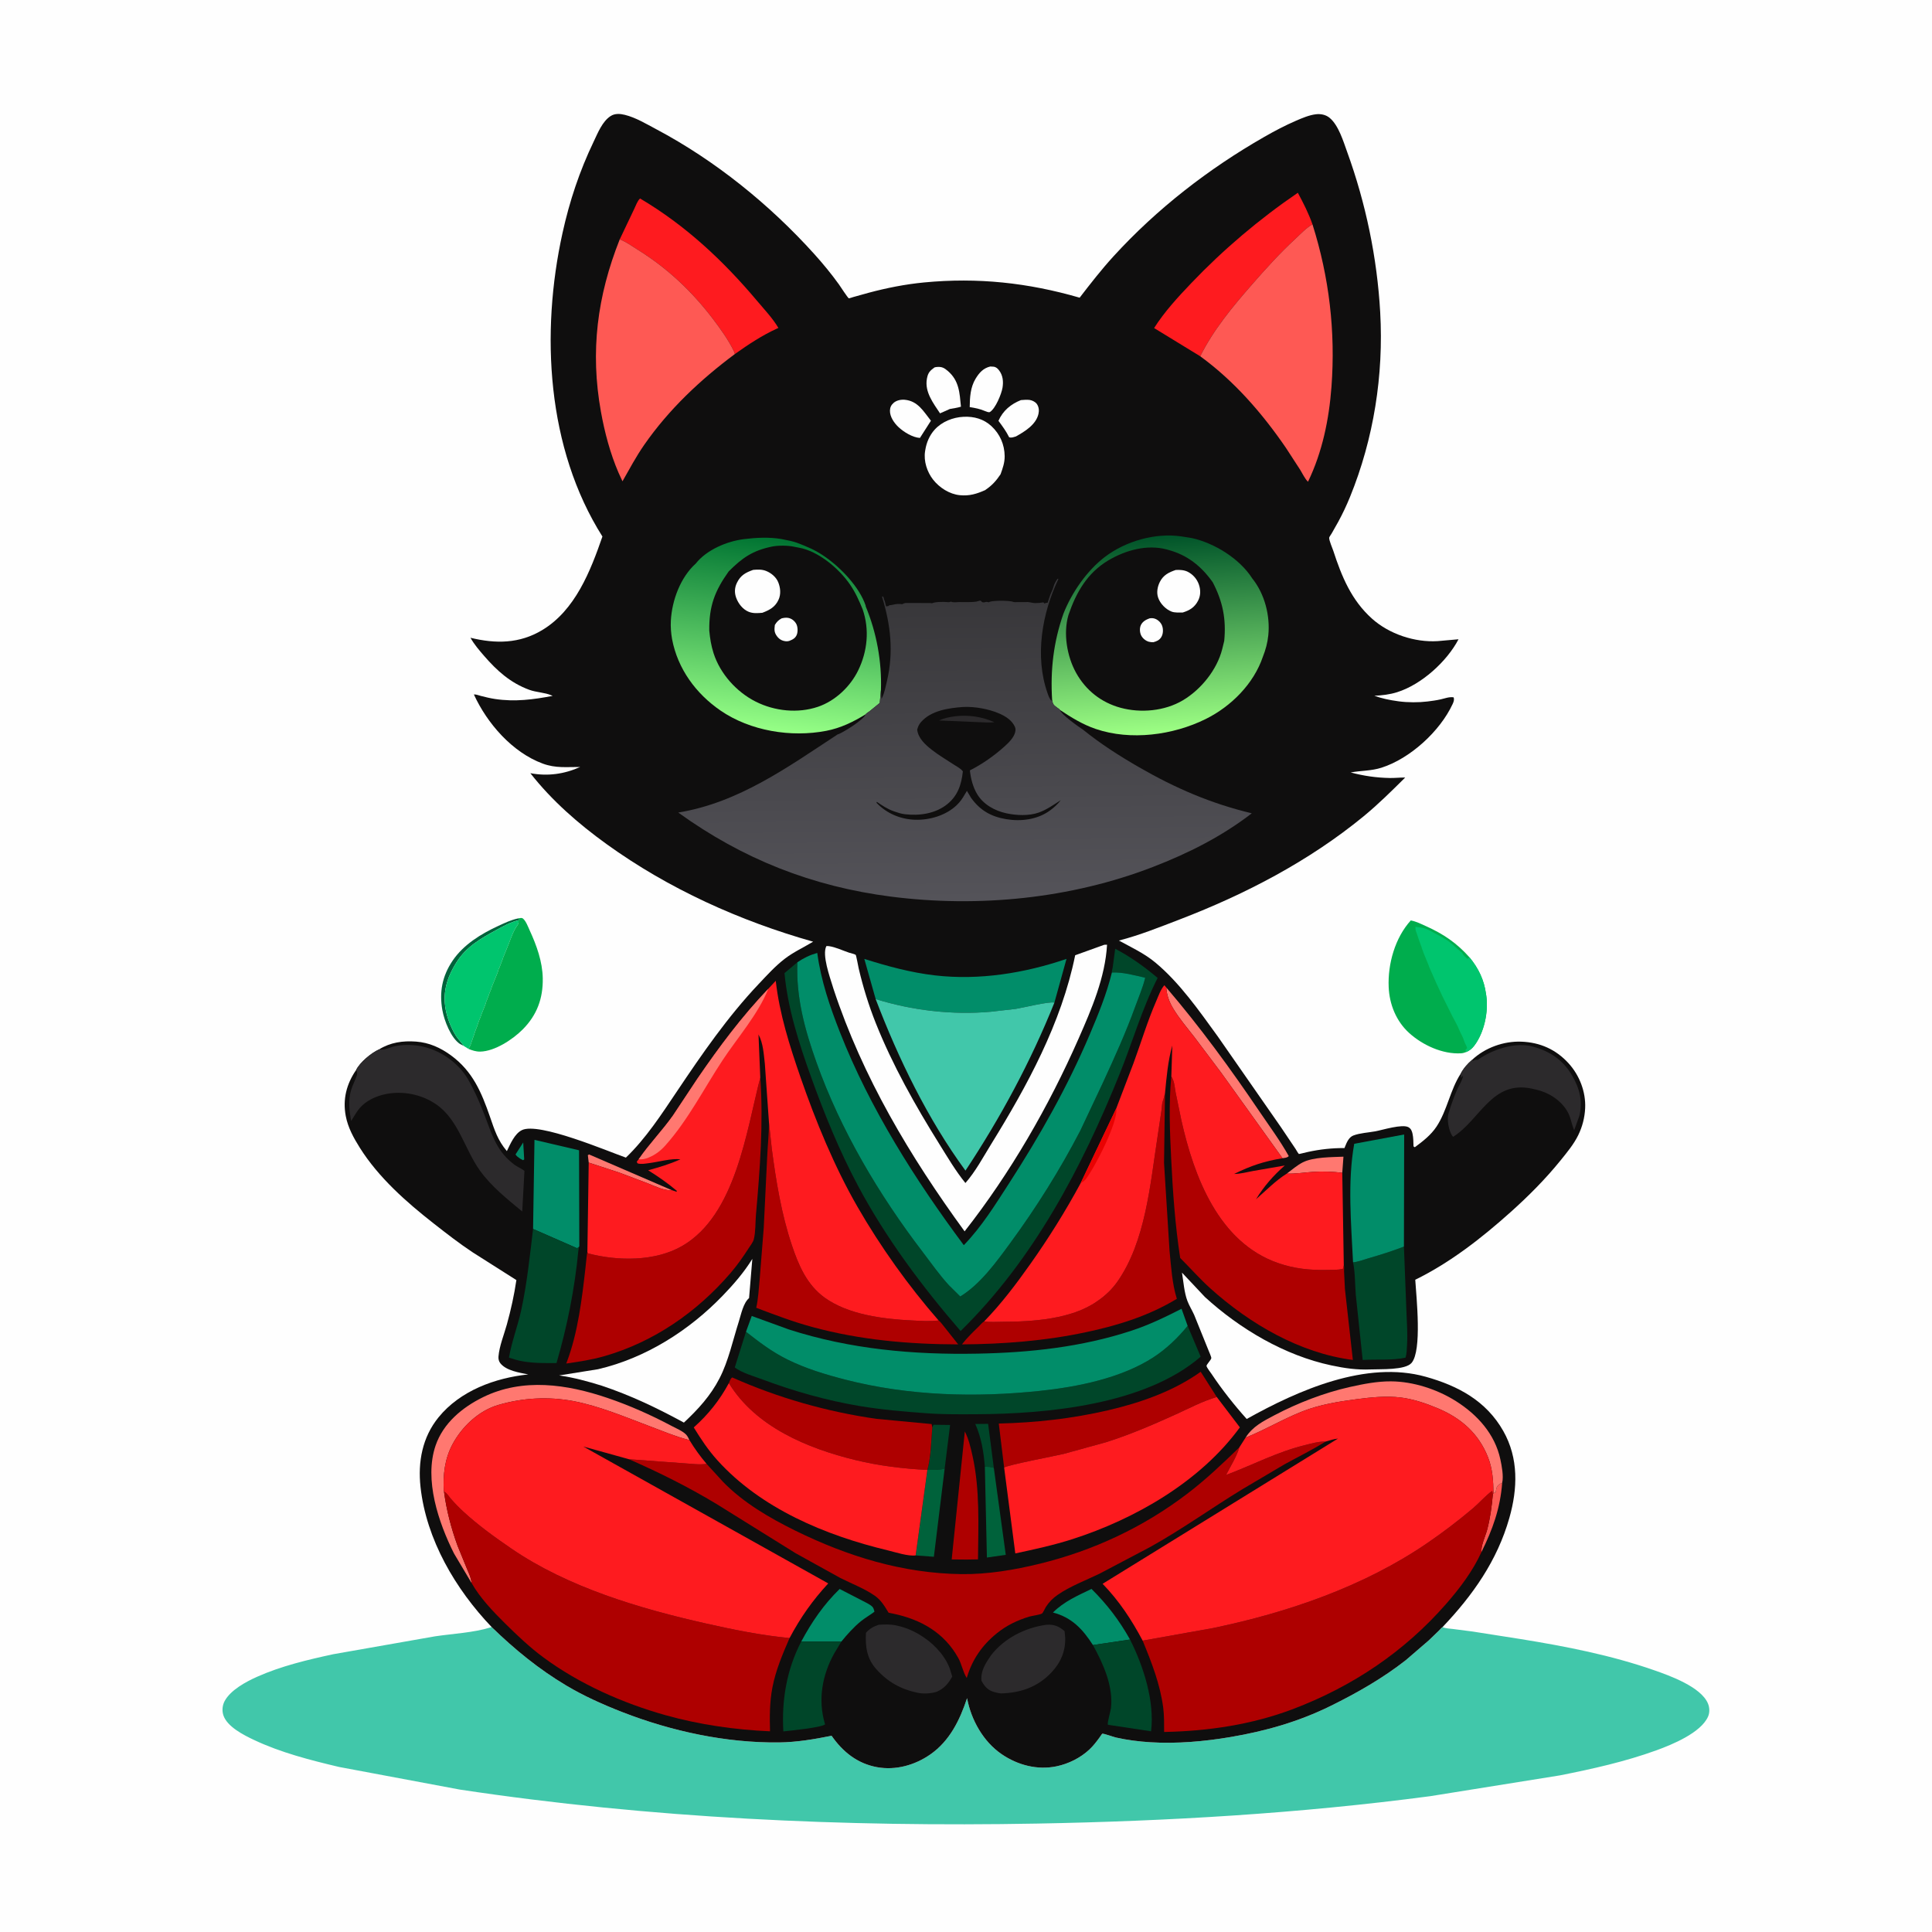 <svg version="1.1" xmlns="http://www.w3.org/2000/svg" style="display: block;" viewBox="0 0 2048 2048" width="1024" height="1024">
<defs>
	<linearGradient id="Gradient1" gradientUnits="userSpaceOnUse" x1="835.453" y1="571.595" x2="813.096" y2="774.134">
		<stop class="stop0" offset="0" stop-opacity="1" stop-color="rgb(0,116,50)"/>
		<stop class="stop1" offset="1" stop-opacity="1" stop-color="rgb(150,255,134)"/>
	</linearGradient>
	<linearGradient id="Gradient2" gradientUnits="userSpaceOnUse" x1="1221.01" y1="568.388" x2="1234.55" y2="777.056">
		<stop class="stop0" offset="0" stop-opacity="1" stop-color="rgb(0,83,41)"/>
		<stop class="stop1" offset="1" stop-opacity="1" stop-color="rgb(157,255,132)"/>
	</linearGradient>
	<linearGradient id="Gradient3" gradientUnits="userSpaceOnUse" x1="1019.94" y1="637.232" x2="1024.23" y2="953.092">
		<stop class="stop0" offset="0" stop-opacity="1" stop-color="rgb(56,55,58)"/>
		<stop class="stop1" offset="1" stop-opacity="1" stop-color="rgb(84,83,89)"/>
	</linearGradient>
</defs>
<path transform="translate(0,0)" fill="rgb(254,254,254)" d="M -0 -0 L 2048 0 L 2048 2048 L -0 2048 L -0 -0 z"/>
<path transform="translate(0,0)" fill="rgb(0,98,59)" d="M 491.667 1108.78 L 487.648 1106.7 C 478.037 1100.38 470.967 1082.05 468.972 1071.01 C 465.463 1051.61 468.805 1034.58 479.834 1018.29 C 491.293 1001.36 509.841 990 528.058 981.582 C 535.053 978.35 542.047 974.957 549.651 973.48 L 549.771 975.478 C 541.308 977.38 533.756 981.712 526.194 985.822 C 509.535 994.874 494.355 1003.56 483.969 1020 C 473.16 1037.11 468.445 1053.74 473.234 1073.84 C 475.146 1081.86 479.062 1091.33 483.5 1098.27 C 485.888 1102 489.391 1105.08 491.667 1108.78 z"/>
<path transform="translate(0,0)" fill="rgb(0,197,110)" d="M 549.771 975.478 C 549.63 977.584 549.97 978.811 548.674 980.505 C 544.402 986.088 541.622 994.508 539.067 1001 L 534.02 1013.47 C 533.294 1014.98 533.653 1014.17 533.089 1016.09 L 529.5 1025.51 L 529.005 1026.47 C 528.254 1027.98 528.63 1027.16 528.069 1029.12 C 527.308 1031.79 526.01 1034.39 525.047 1037.01 L 522.022 1044.47 C 521.286 1046 521.666 1045.15 521.085 1047.12 C 520.271 1049.89 518.848 1052.23 518.069 1055.01 L 516.279 1059.72 C 515.244 1062.07 515.71 1060.86 515.035 1063.22 C 514.285 1065.84 513.005 1068.43 512.054 1071.01 C 511.39 1072.81 510.587 1074.35 510.043 1076.22 C 509.25 1078.95 507.856 1081.27 507.067 1084.01 L 506.053 1087.01 L 505.577 1088.47 L 504.279 1091.72 C 503.504 1093.51 503.114 1095.18 502.51 1097 L 499.51 1105.5 L 499.049 1106.98 C 498.419 1108.84 497.56 1110.19 496.532 1111.84 L 491.667 1108.78 C 489.391 1105.08 485.888 1102 483.5 1098.27 C 479.062 1091.33 475.146 1081.86 473.234 1073.84 C 468.445 1053.74 473.16 1037.11 483.969 1020 C 494.355 1003.56 509.535 994.874 526.194 985.822 C 533.756 981.712 541.308 977.38 549.771 975.478 z"/>
<path transform="translate(0,0)" fill="rgb(0,173,77)" d="M 549.651 973.48 C 551.677 973.255 552.924 972.483 554.554 973.888 C 557.636 976.545 559.782 982.502 561.479 986.196 C 568.811 1002.15 575.039 1019.31 575.34 1037.08 C 575.701 1058.36 569.206 1076.03 554.099 1091.24 C 543.548 1101.86 524.446 1114.46 508.988 1114.75 C 504.645 1114.83 500.501 1113.46 496.532 1111.84 C 497.56 1110.19 498.419 1108.84 499.049 1106.98 L 499.51 1105.5 L 502.51 1097 C 503.114 1095.18 503.504 1093.51 504.279 1091.72 L 505.577 1088.47 L 506.053 1087.01 L 507.067 1084.01 C 507.856 1081.27 509.25 1078.95 510.043 1076.22 C 510.587 1074.35 511.39 1072.81 512.054 1071.01 C 513.005 1068.43 514.285 1065.84 515.035 1063.22 C 515.71 1060.86 515.244 1062.07 516.279 1059.72 L 518.069 1055.01 C 518.848 1052.23 520.271 1049.89 521.085 1047.12 C 521.666 1045.15 521.286 1046 522.022 1044.47 L 525.047 1037.01 C 526.01 1034.39 527.308 1031.79 528.069 1029.12 C 528.63 1027.16 528.254 1027.98 529.005 1026.47 L 529.5 1025.51 L 533.089 1016.09 C 533.653 1014.17 533.294 1014.98 534.02 1013.47 L 539.067 1001 C 541.622 994.508 544.402 986.088 548.674 980.505 C 549.97 978.811 549.63 977.584 549.771 975.478 L 549.651 973.48 z"/>
<path transform="translate(0,0)" fill="rgb(0,173,77)" d="M 1554.16 1115.22 C 1552.5 1115.91 1550.6 1116.43 1548.79 1116.54 C 1529.27 1117.73 1507.99 1107.88 1493.81 1095.04 C 1480.07 1082.61 1472.86 1064.76 1472.06 1046.41 C 1471 1021.86 1478.76 994.136 1495.48 975.705 C 1501.33 976.781 1506.61 979.519 1512 981.948 C 1530.37 990.235 1544.37 999.8 1557.82 1014.92 C 1567.32 1026.54 1573.12 1038.56 1575.21 1053.5 L 1575.48 1055.23 C 1578.03 1072.49 1573.35 1094.65 1562.67 1108.61 C 1560.35 1111.64 1557.68 1113.8 1554.16 1115.22 z"/>
<path transform="translate(0,0)" fill="rgb(0,197,110)" d="M 1554.16 1115.22 L 1553.46 1113 L 1555.25 1111 C 1554.46 1108.21 1552.76 1106.03 1551.96 1103.23 C 1550.8 1099.16 1548.53 1095.87 1546.99 1092.01 C 1544.93 1086.79 1542.21 1082.48 1539.71 1077.5 L 1528.99 1056.01 L 1522.47 1042 L 1514.98 1025.01 L 1514.49 1023.5 L 1508.98 1010 L 1508.49 1008.5 L 1507.49 1006 C 1506.88 1004.14 1506.49 1002.45 1505.7 1000.63 C 1504.81 998.601 1504.26 996.564 1503.49 994.5 C 1502.76 992.53 1502.25 990.422 1501.49 988.5 C 1500.48 985.938 1500.4 985.384 1500.49 982.5 L 1505.53 983.114 L 1507 983.387 C 1513.24 984.304 1520.26 989.134 1526.01 991.982 C 1527.77 992.857 1529.34 994.177 1531.01 994.995 C 1537.54 998.214 1543.28 1004.9 1549.19 1009.39 L 1550.01 1010 C 1550.97 1012.69 1553.44 1014.45 1555.48 1016.41 L 1557.82 1014.92 C 1567.32 1026.54 1573.12 1038.56 1575.21 1053.5 L 1575.48 1055.23 C 1578.03 1072.49 1573.35 1094.65 1562.67 1108.61 C 1560.35 1111.64 1557.68 1113.8 1554.16 1115.22 z"/>
<path transform="translate(0,0)" fill="rgb(65,199,170)" d="M 521.154 1724.74 C 545.495 1748.38 571.068 1769.35 600.299 1786.75 C 619.211 1798 639.512 1807.06 660 1815.02 C 712.025 1835.26 769.845 1847.71 825.875 1847.05 C 844.74 1846.82 863.06 1843.69 881.503 1839.98 C 893.383 1857.01 908.725 1869.4 929.545 1873.25 C 949.363 1876.91 969.804 1871.18 986.175 1859.77 C 1006.77 1845.41 1017.48 1823.33 1025.14 1800.14 C 1029.37 1822.99 1042.21 1846.07 1061.66 1859.41 C 1078.73 1871.11 1099.53 1876.61 1120.02 1872.36 C 1132.71 1869.73 1145.43 1863.36 1154.9 1854.47 C 1158.92 1850.69 1162.25 1846.35 1165.5 1841.9 C 1165.82 1841.48 1168.17 1837.9 1168.46 1837.8 C 1169.65 1837.4 1180.75 1841.36 1183.04 1841.87 C 1194.74 1844.51 1207.14 1846.09 1219.13 1846.84 C 1247.42 1848.61 1276.63 1846.04 1304.5 1841.32 C 1341.5 1835.06 1376.67 1825.04 1410.4 1808.42 C 1438.45 1794.6 1465.7 1779.08 1490.35 1759.74 L 1514.62 1738.82 L 1525.32 1728.51 C 1526.02 1727.82 1528.41 1725.06 1529.14 1724.81 C 1532.47 1726.28 1536.68 1726.38 1540.26 1726.81 L 1561.05 1729.49 L 1611.94 1737.48 C 1659.59 1745.18 1707.65 1754.53 1753.32 1770.47 C 1770.04 1776.3 1802.94 1788.08 1810.44 1805.64 C 1812.28 1809.93 1812.52 1815.26 1810.66 1819.54 C 1803.13 1836.85 1772.38 1849.42 1755.82 1855.42 C 1722.65 1867.44 1687.83 1875.19 1653.27 1882.03 L 1515.83 1904.06 C 1377.71 1922.33 1238.42 1930.54 1099.17 1933.07 C 895.005 1936.79 689.551 1927.52 487.469 1897.03 L 359.5 1873.06 C 329.046 1865.85 297.647 1857.83 269.255 1844.41 C 258.452 1839.31 240.556 1830.35 236.704 1818.02 C 235.21 1813.24 235.747 1807.69 238.092 1803.28 C 244.342 1791.52 260.831 1782.67 272.58 1777.43 C 297.978 1766.09 326.215 1759.39 353.324 1753.53 L 461.173 1734.57 C 480.213 1731.74 501.882 1730.75 520.104 1725.09 L 521.154 1724.74 z"/>
<path transform="translate(0,0)" fill="rgb(15,14,14)" d="M 585.812 737.67 L 584.409 737.027 C 577.496 734.041 568.5 733.959 561.037 731.219 C 541.126 723.908 526.761 710.992 513.128 695.217 C 507.962 689.239 502.559 683.003 498.733 676.059 C 525.412 682.571 550.658 682.416 574.774 667.909 C 609.78 646.852 625.891 605.44 638.595 568.737 C 579.465 475.234 572.937 352.818 596.285 247 C 603.761 213.117 614.291 181.44 629.298 150.146 C 633.704 140.96 638.462 128.669 647.356 122.983 C 651.879 120.092 657.35 120.498 662.396 121.754 C 674.03 124.648 685.179 131.413 695.687 136.987 C 758.116 170.101 815.842 216.809 863.123 269.249 C 872.321 279.451 881.276 290.31 889.29 301.467 C 890.367 302.966 898.794 315.98 899.796 316.233 C 900.218 316.34 903.935 315.048 904.439 314.904 L 920.748 310.363 C 939.947 305.221 959.764 301.303 979.562 299.406 C 1036.42 293.957 1089.62 299.659 1144.48 315.561 C 1156 300.588 1167.55 285.731 1180.3 271.771 C 1226.35 221.346 1281 178.982 1340.17 145.121 C 1351.11 138.863 1362.09 133.072 1373.66 128.052 C 1380.17 125.231 1387.9 121.928 1395 121.119 C 1400.14 120.533 1405.52 121.605 1409.53 124.981 C 1419.01 132.946 1423.94 149.716 1428.03 161 C 1447.76 215.366 1459.82 273.201 1463.07 331.016 C 1466.82 397.635 1456.23 465.01 1431.04 526.84 C 1427.4 535.786 1423.27 544.498 1418.67 552.989 L 1411.57 565.565 C 1411.1 566.37 1409.08 569.132 1408.99 569.958 C 1408.7 572.593 1412.41 581.003 1413.33 583.821 C 1422.21 611.033 1432.46 636.118 1454.28 655.713 C 1472.56 672.132 1499.58 681.118 1523.97 679.619 L 1546.09 677.645 C 1533.71 701.375 1506.63 725.768 1480.99 733.761 C 1473.04 736.242 1465.13 737.14 1456.85 737.549 C 1464.71 740.371 1473.23 742.169 1481.5 743.267 L 1483.2 743.508 C 1492.43 744.719 1503.88 744.747 1513.13 743.612 C 1517.8 743.04 1522.5 742.407 1527.09 741.372 C 1531.53 740.367 1536.32 738.445 1540.89 739.214 C 1541.82 741.821 1540.88 744.102 1539.76 746.5 C 1526.28 775.342 1494.78 804.084 1464.52 813.768 C 1453.47 817.303 1442.86 816.783 1431.78 818.825 C 1445.7 822.535 1458.78 824.419 1473.21 824.707 C 1478.69 824.817 1484.11 824.14 1489.58 824.21 C 1475.22 838.431 1461.01 852.566 1445.38 865.401 C 1387.63 912.797 1320.18 947.898 1250.73 974.57 C 1229.5 982.723 1208.15 991.318 1186.11 997.024 C 1199.33 1004.3 1213.01 1010.59 1224.7 1020.31 C 1250.6 1041.85 1271.13 1071.48 1290.85 1098.61 L 1357.72 1194.68 L 1373.28 1217.8 C 1373.91 1218.73 1376.14 1222.8 1376.91 1223.28 C 1377.12 1223.41 1385.08 1221.41 1386.41 1221.12 C 1399.25 1218.32 1412.06 1216.91 1425.2 1217 L 1425.79 1215.49 C 1427.57 1211.05 1429.82 1205.47 1434.69 1203.64 C 1441.75 1201 1450.55 1200.6 1458 1199.23 C 1465.4 1197.87 1486.56 1191.2 1493.09 1194.93 C 1495.71 1196.43 1496.72 1198.95 1497.33 1201.76 C 1498.28 1206.15 1498.27 1210.76 1498.38 1215.23 L 1499.77 1216.11 C 1508.34 1209.8 1516.91 1203.15 1522.84 1194.15 C 1534.17 1176.97 1537.18 1155.33 1548.51 1137.96 C 1551.32 1132.49 1555.81 1127.43 1560.48 1123.49 C 1574.15 1110.62 1593.95 1103.49 1612.77 1104.21 C 1632.58 1104.97 1649.26 1112.43 1662.6 1126.97 C 1674.29 1139.72 1681.13 1157.35 1680.33 1174.68 C 1679.87 1184.71 1677.4 1194.27 1673.01 1203.29 C 1668.31 1212.93 1661.14 1221.55 1654.43 1229.86 C 1638.41 1249.67 1620.46 1267.71 1601.5 1284.7 C 1570.91 1312.13 1537.26 1338.47 1500.23 1356.58 C 1501.44 1375.45 1507.52 1431.46 1496.36 1444.7 C 1489.73 1452.57 1463.27 1451.19 1452.96 1451.65 C 1438.41 1452.28 1425.48 1450.39 1411.3 1447.38 C 1361.86 1436.88 1314.39 1408.83 1277.28 1374.89 L 1252.95 1349.02 C 1254.51 1358.54 1255.31 1370.18 1258.73 1379.12 C 1260.65 1384.15 1263.63 1388.87 1265.85 1393.79 L 1280.98 1431.21 C 1281.56 1432.8 1284.17 1438.34 1284.03 1439.71 C 1283.84 1441.53 1278.75 1446.62 1278.97 1447.98 C 1279.26 1449.79 1283.15 1454.71 1284.29 1456.41 C 1295.35 1473.04 1308.23 1489.32 1321.56 1504.19 C 1376.01 1473.75 1448.25 1441.7 1511.43 1459.45 C 1545.72 1469.08 1575.45 1484.95 1593.6 1517.03 C 1609.91 1545.88 1608.8 1578.06 1599.98 1609.08 C 1587.08 1654.47 1561.23 1691.02 1529.14 1724.81 C 1528.41 1725.06 1526.02 1727.82 1525.32 1728.51 L 1514.62 1738.82 L 1490.35 1759.74 C 1465.7 1779.08 1438.45 1794.6 1410.4 1808.42 C 1376.67 1825.04 1341.5 1835.06 1304.5 1841.32 C 1276.63 1846.04 1247.42 1848.61 1219.13 1846.84 C 1207.14 1846.09 1194.74 1844.51 1183.04 1841.87 C 1180.75 1841.36 1169.65 1837.4 1168.46 1837.8 C 1168.17 1837.9 1165.82 1841.48 1165.5 1841.9 C 1162.25 1846.35 1158.92 1850.69 1154.9 1854.47 C 1145.43 1863.36 1132.71 1869.73 1120.02 1872.36 C 1099.53 1876.61 1078.73 1871.11 1061.66 1859.41 C 1042.21 1846.07 1029.37 1822.99 1025.14 1800.14 C 1017.48 1823.33 1006.77 1845.41 986.175 1859.77 C 969.804 1871.18 949.363 1876.91 929.545 1873.25 C 908.725 1869.4 893.383 1857.01 881.503 1839.98 C 863.06 1843.69 844.74 1846.82 825.875 1847.05 C 769.845 1847.71 712.025 1835.26 660 1815.02 C 639.512 1807.06 619.211 1798 600.299 1786.75 C 571.068 1769.35 545.495 1748.38 521.154 1724.74 C 482.892 1684.67 451.844 1632 445.76 1576.19 C 442.868 1549.66 447.682 1523.59 464.806 1502.49 C 487.794 1474.17 524.751 1460.67 559.973 1456.94 C 550.586 1455.08 536.654 1453.03 530.367 1445.09 C 528.781 1443.09 528.196 1440.51 528.399 1438 C 529.3 1426.89 534.319 1414.76 537.293 1404 C 541.585 1388.47 545.049 1372.87 547.388 1356.93 L 501.159 1327.59 C 486.869 1318.14 473.56 1307.76 460.086 1297.22 C 430.885 1274.38 401.278 1248.26 381.424 1216.65 C 374.878 1206.23 368.898 1195.39 366.547 1183.17 C 363.112 1165.31 367.304 1149 377.542 1134.18 C 381.643 1125.97 393.51 1116.19 401.772 1112.42 C 413.868 1104.96 426.963 1103.1 440.985 1104.13 C 454.889 1105.15 467.069 1110.66 478.2 1118.84 C 501.047 1135.65 510.313 1157.7 519.365 1183.75 C 524.278 1197.88 527.502 1208.62 537.302 1220.21 C 540.954 1212.75 545.454 1201.81 553.251 1197.97 C 571.143 1189.17 644.543 1220.5 663.471 1227.12 C 684.674 1206.81 701.419 1180.97 717.708 1156.71 C 744.293 1117.1 771.275 1077.93 804.135 1043.19 C 812.924 1033.9 821.544 1024.32 831.689 1016.48 C 841.101 1009.2 851.866 1004.35 861.971 998.231 C 784.259 976.265 708.693 942.189 643.032 894.81 C 613.1 873.212 585 848.731 562.19 819.608 C 580.521 823.054 598.052 820.635 614.983 813.043 C 600.828 812.944 589.165 814.539 575.336 809.441 C 543.047 797.539 516.333 766.79 502.325 736.145 C 504.689 735.946 507.473 737.119 509.768 737.716 C 514.77 739.018 519.745 740.207 524.859 740.973 C 545.93 744.128 565.17 741.585 585.812 737.67 z"/>
<path transform="translate(0,0)" fill="rgb(1,141,105)" d="M 554.632 1211.05 L 555.686 1229 L 554.5 1229.88 L 551.416 1228.23 C 549.521 1226.89 547.677 1225.79 546.488 1223.74 L 554.632 1211.05 z"/>
<path transform="translate(0,0)" fill="rgb(254,89,84)" d="M 1583.13 1582.88 L 1585.5 1581.82 L 1586.3 1577.5 C 1587.5 1574.03 1589.38 1573.41 1592.37 1571.8 C 1590.38 1598.76 1582.3 1621.23 1570.37 1645.26 C 1569.64 1638.76 1574.63 1628.34 1576.39 1621.79 C 1579.73 1609.37 1581.33 1596.84 1582.48 1584.06 L 1583.13 1582.88 z"/>
<path transform="translate(0,0)" fill="rgb(0,70,41)" d="M 1043.98 1554.77 C 1042.69 1538.75 1040.32 1524.25 1033.86 1509.48 L 1047.45 1509.34 L 1053.5 1556.08 C 1050.67 1554.72 1047.11 1554.94 1043.98 1554.77 z"/>
<path transform="translate(0,0)" fill="rgb(255,120,112)" d="M 624.062 1232.38 L 623.14 1224.5 L 624.5 1223.79 L 712.108 1261.62 C 704.083 1262.41 694.342 1257.37 686.925 1254.5 L 656.575 1243.03 L 624.062 1232.38 z"/>
<path transform="translate(0,0)" fill="rgb(255,120,112)" d="M 1364.05 1244.07 C 1369.38 1240.11 1375.05 1235.18 1380.95 1232.17 C 1392.24 1226.41 1411.61 1226.69 1424.12 1226.12 L 1422.86 1243.18 C 1412.45 1241.88 1401.74 1241.53 1391.27 1242.27 C 1382.18 1242.91 1373.19 1244.41 1364.05 1244.07 z"/>
<path transform="translate(0,0)" fill="rgb(0,70,41)" d="M 988.278 1513.16 L 989.5 1510.32 L 1007.14 1510.53 L 1001.39 1556.74 C 996.404 1558.41 988.401 1557.93 983.056 1558.2 C 986.903 1544.5 987.012 1527.4 988.278 1513.16 z"/>
<path transform="translate(0,0)" fill="rgb(254,254,254)" d="M 1082.21 424.118 C 1085.24 423.893 1088.65 423.506 1091.67 423.993 C 1094.41 424.435 1097.73 426.142 1099.28 428.5 C 1101.29 431.549 1101.61 435.238 1100.8 438.806 C 1098.22 450.139 1086.31 457.418 1076.91 462.659 C 1074.25 463.36 1072.39 464.385 1069.73 463.5 C 1066.6 457.172 1062.59 451.742 1058.4 446.086 C 1063.12 435.348 1071.55 428.343 1082.21 424.118 z"/>
<path transform="translate(0,0)" fill="rgb(254,254,254)" d="M 975.163 464.229 C 967.441 463.745 958.122 458.055 952.5 452.798 C 947.891 448.487 943.209 441.803 943.385 435.206 C 943.476 431.825 944.742 429.256 947.282 427.048 C 950.375 424.359 955.037 423.391 959.039 423.762 C 973.094 425.064 979.027 436.209 986.822 445.985 L 975.163 464.229 z"/>
<path transform="translate(0,0)" fill="rgb(254,254,254)" d="M 1049.78 388.5 L 1053.26 388.719 C 1056 389.074 1057.59 390.646 1059.18 392.756 C 1063.18 398.054 1063.77 404.65 1062.7 411.062 C 1061.6 417.583 1055.32 432.997 1049.43 436.702 C 1048.09 437.544 1045.71 436.244 1044.26 435.784 C 1038.84 433.4 1033.73 432.479 1027.93 431.535 C 1028.07 421.097 1028.64 410.576 1034.17 401.429 C 1038 395.108 1042.37 390.219 1049.78 388.5 z"/>
<path transform="translate(0,0)" fill="rgb(254,254,254)" d="M 990.589 389.5 C 992.016 389.154 991.864 389.129 993.213 389.01 C 998.245 388.568 1000.86 389.911 1004.63 393.142 C 1016.86 403.617 1017.18 416.392 1018.65 431.109 C 1014.87 432.301 1010.84 432.81 1006.94 433.516 L 996.471 438.17 C 989.317 427.388 980.088 415.456 982.529 401.667 L 982.765 400.5 C 983.877 394.829 986.13 392.786 990.589 389.5 z"/>
<path transform="translate(0,0)" fill="rgb(0,98,59)" d="M 1043.98 1554.77 C 1047.11 1554.94 1050.67 1554.72 1053.5 1556.08 L 1066.16 1648.19 L 1046.16 1651.07 L 1043.98 1554.77 z"/>
<path transform="translate(0,0)" fill="rgb(0,98,59)" d="M 983.056 1558.2 C 988.401 1557.93 996.404 1558.41 1001.39 1556.74 L 989.939 1650.26 L 970.639 1648.79 L 983.056 1558.2 z"/>
<path transform="translate(0,0)" fill="rgb(255,120,112)" d="M 1236.35 1046.84 C 1272.05 1088.54 1304.24 1132.63 1334.97 1178.07 C 1345.45 1193.57 1357.05 1209.17 1366.13 1225.5 C 1364.35 1227.45 1362.07 1227.29 1359.53 1227.76 L 1294.67 1137.32 L 1266.19 1099.46 C 1258.54 1089.63 1250.08 1079.75 1243.65 1069.08 C 1239.6 1062.37 1236.68 1054.73 1236.35 1046.84 z"/>
<path transform="translate(0,0)" fill="rgb(1,141,105)" d="M 849.336 1740.13 C 860.427 1719.43 873.188 1700.78 890.06 1684.39 L 914.048 1696.76 C 917.327 1698.49 921.726 1700.43 924.45 1702.93 C 925.641 1704.02 926.147 1705.41 926.582 1706.93 L 926.93 1708.5 C 922.293 1712.05 917.226 1714.82 912.66 1718.53 C 904.857 1724.86 898.209 1732.42 891.842 1740.16 L 849.336 1740.13 z"/>
<path transform="translate(0,0)" fill="rgb(1,141,105)" d="M 1158.54 1743.81 C 1147.67 1726.88 1136 1714.48 1116.17 1709.35 C 1127.93 1697.62 1142.3 1691.43 1157.05 1684.32 C 1173.68 1700.88 1186.35 1717.4 1197.88 1737.97 L 1158.54 1743.81 z"/>
<path transform="translate(0,0)" fill="rgb(174,0,0)" d="M 1022.75 1517.38 C 1026.92 1525.45 1029.01 1534.79 1030.98 1543.6 C 1038.82 1578.86 1037.07 1617.05 1036.71 1653 L 1024.71 1653.2 L 1008.83 1653.06 L 1022.75 1517.38 z"/>
<path transform="translate(0,0)" fill="rgb(0,70,41)" d="M 849.336 1740.13 L 891.842 1740.16 L 884.238 1752.82 C 871.59 1775.56 866.963 1801.57 874.29 1826.8 L 874.603 1827.86 C 871.264 1831.29 837.007 1834.62 830.385 1835.37 C 828.446 1802.21 833.934 1769.77 849.336 1740.13 z"/>
<path transform="translate(0,0)" fill="rgb(0,70,41)" d="M 1197.88 1737.97 C 1212.06 1766.01 1224.09 1803.39 1220.19 1835.26 L 1174.4 1828.32 C 1173.61 1825.82 1177.25 1814.3 1177.67 1810.66 C 1180.33 1787.56 1169.37 1763.43 1158.54 1743.81 L 1197.88 1737.97 z"/>
<path transform="translate(0,0)" fill="rgb(255,120,112)" d="M 1320.36 1523.94 C 1327.83 1512.12 1338.91 1506.58 1351 1500.2 C 1375.59 1487.24 1403.72 1476.36 1430.88 1470.27 C 1445.04 1467.1 1459.93 1464.19 1474.5 1464.29 C 1498.11 1464.44 1523.42 1472.68 1543.37 1485.26 C 1566.1 1499.6 1584.74 1520.19 1590.45 1547.01 C 1591.95 1554.06 1594.01 1564.82 1592.37 1571.8 C 1589.38 1573.41 1587.5 1574.03 1586.3 1577.5 L 1585.5 1581.82 L 1583.13 1582.88 C 1583 1569.8 1582.23 1557.14 1577.39 1544.81 C 1567.43 1519.52 1548.96 1503.35 1524.33 1492.95 C 1511.86 1487.69 1497.96 1482.97 1484.5 1481.37 C 1469.19 1479.55 1453.47 1481.21 1438.25 1483.17 C 1419.04 1485.65 1398.95 1488.93 1380.84 1496.02 C 1360.49 1503.98 1341.66 1515.32 1321.49 1523.49 L 1320.36 1523.94 z"/>
<path transform="translate(0,0)" fill="rgb(44,42,44)" d="M 1108.64 1722.4 L 1110.42 1722.27 C 1117.6 1721.88 1123.31 1724.36 1128.5 1729.15 L 1129.16 1736.02 C 1129.55 1750.45 1124.4 1762.48 1114.51 1772.92 C 1099.89 1788.34 1082.04 1794.51 1061.15 1795.09 C 1058.07 1794.74 1054.94 1794.05 1052 1793.02 C 1046.51 1791.12 1042.89 1786.49 1040.36 1781.5 C 1039.58 1773.13 1043.04 1766.09 1047.53 1759.2 L 1048.32 1758 L 1050.65 1754.52 C 1064.7 1736.55 1086.33 1725.58 1108.64 1722.4 z"/>
<path transform="translate(0,0)" fill="rgb(44,42,44)" d="M 931.466 1722.31 C 937.238 1721.95 943.591 1721.71 949.259 1722.88 L 950.5 1723.15 C 960.62 1725.25 970 1729.45 978.547 1735.25 L 980 1736.24 C 991.882 1744.27 1004.06 1757.96 1007.84 1772.09 L 1009.41 1777.26 C 1005.14 1784.79 1001.15 1789.63 993.072 1793.32 C 986.721 1795.35 978.686 1795.72 972.164 1794.31 C 954.653 1790.52 941.024 1782.89 928.958 1769.44 C 918.786 1758.1 917.155 1745.35 917.936 1730.87 C 921.875 1726.35 925.86 1724.26 931.466 1722.31 z"/>
<path transform="translate(0,0)" fill="rgb(1,141,105)" d="M 565.079 1302.74 L 566.569 1208.29 L 613.828 1219.35 L 614.111 1321.02 C 612.735 1322.96 613.627 1322.3 611.5 1323.08 L 565.079 1302.74 z"/>
<path transform="translate(0,0)" fill="rgb(255,120,112)" d="M 499.865 1677.99 L 481.232 1646.71 C 464.892 1614.06 449.387 1568.61 461.726 1532.39 C 469.84 1508.57 490.089 1491.84 512.068 1481.06 C 554.256 1460.36 601.08 1467.31 643.912 1481.86 C 667.193 1489.76 689.84 1499.82 711.558 1511.35 C 716.391 1513.92 723.423 1516.82 727.188 1520.61 C 728.795 1522.23 729.863 1524.58 730.863 1526.61 L 729.818 1526.34 C 715.867 1522.66 702.2 1516.95 688.704 1511.86 C 662.679 1502.06 634.966 1490.31 607.591 1485.18 C 581.057 1480.21 553.969 1481.74 528.121 1489.32 C 507.373 1495.41 489.514 1512.38 479.524 1531.26 C 471.35 1546.71 469.499 1563.55 470.433 1580.81 L 470.677 1581.22 C 473.251 1600.78 478.258 1619.92 484.993 1638.46 L 495.121 1663.24 C 497.086 1668.01 499.505 1672.79 499.865 1677.99 z"/>
<path transform="translate(0,0)" fill="rgb(254,254,254)" d="M 1044.57 519.427 C 1035.41 523.546 1027.64 525.918 1017.5 524.928 C 1006.51 523.855 995.836 516.993 989.118 508.427 C 982.736 500.287 979.002 488.818 980.602 478.458 L 980.851 477 C 982.089 469.114 985.335 461.496 990.718 455.522 C 998.416 446.979 1010.13 442.336 1021.5 441.811 C 1032.47 441.304 1042.75 444.109 1050.95 451.707 C 1059.96 460.057 1064.86 471.239 1064.99 483.523 C 1065.05 490.486 1062.95 496.335 1060.62 502.773 C 1056.01 509.641 1051.59 514.606 1044.62 519.292 L 1044.57 519.427 z"/>
<path transform="translate(0,0)" fill="rgb(0,70,41)" d="M 1434.28 1338.11 C 1439.58 1337.69 1444.99 1335.47 1450.11 1333.99 C 1462.95 1330.28 1475.75 1326.27 1488.22 1321.43 L 1490.83 1389 C 1491.29 1401.05 1492.23 1413.46 1491.55 1425.5 C 1491.3 1429.95 1491.27 1434.95 1489.88 1439.2 C 1475.14 1442.27 1459.5 1440.72 1444.5 1441.62 L 1437.19 1372.45 C 1436.29 1361.54 1436.57 1348.68 1434.28 1338.11 z"/>
<path transform="translate(0,0)" fill="rgb(44,42,44)" d="M 1560.48 1123.49 L 1561.55 1124.43 L 1562.34 1123.97 C 1563.79 1123.29 1564.96 1123.44 1566.51 1123.5 L 1567.2 1123.01 C 1581.77 1112.79 1603.57 1105.35 1621.56 1108.62 L 1625.5 1109.63 C 1643.52 1114.62 1656.96 1123.81 1666.48 1140.05 C 1674.4 1153.56 1678.09 1167.64 1674.11 1183.1 L 1668.68 1198.12 C 1665.75 1191.29 1665.12 1184 1661.12 1177.5 C 1653.93 1165.79 1641.39 1157.95 1628.08 1154.96 L 1626.5 1154.62 L 1623.22 1153.86 C 1581.22 1145.4 1569.32 1186.62 1540.45 1205.05 L 1539.45 1204.06 C 1535.73 1198.61 1533.58 1186.84 1535.46 1180.39 C 1537.95 1171.84 1541.09 1163.3 1544.55 1155.09 C 1546.27 1151.01 1550.66 1144.5 1550.85 1140.25 L 1550 1141 L 1549 1142.5 C 1548.57 1140.95 1548.57 1139.56 1548.51 1137.96 C 1551.32 1132.49 1555.81 1127.43 1560.48 1123.49 z"/>
<path transform="translate(0,0)" fill="rgb(0,70,41)" d="M 565.079 1302.74 L 611.5 1323.08 C 613.627 1322.3 612.735 1322.96 614.111 1321.02 C 613.659 1322.57 613.25 1324.02 613.094 1325.64 C 609.219 1365.92 601.293 1406.05 589.923 1444.88 C 578.354 1444.94 566.87 1445.15 555.408 1443.27 L 554 1443.03 C 549.007 1442.2 544.335 1440.71 539.523 1439.18 C 542.294 1422.46 548.793 1405.87 552.438 1389.18 C 558.644 1360.77 561.618 1331.59 565.079 1302.74 z"/>
<path transform="translate(0,0)" fill="rgb(1,141,105)" d="M 1434.28 1338.11 C 1432.33 1297.42 1428.29 1252.76 1435.54 1212.46 L 1488.48 1202.6 L 1488.22 1321.43 C 1475.75 1326.27 1462.95 1330.28 1450.11 1333.99 C 1444.99 1335.47 1439.58 1337.69 1434.28 1338.11 z"/>
<path transform="translate(0,0)" fill="rgb(174,0,0)" d="M 1064.43 1555.71 L 1058.75 1509.01 C 1098.06 1508.1 1136.51 1503.81 1174.83 1494.9 C 1209.11 1486.92 1243.97 1474.74 1272.79 1454.13 L 1289.82 1480.88 C 1274.47 1485.39 1260 1493.15 1245.44 1499.73 C 1221.3 1510.64 1197.68 1520.87 1172.37 1528.83 L 1127.6 1541.17 C 1119.19 1543.23 1067.39 1553.01 1064.43 1555.71 z"/>
<path transform="translate(0,0)" fill="rgb(1,141,105)" d="M 928.24 1059.05 L 916.215 1016.5 C 940.871 1024.25 965.421 1030.98 991.164 1033.96 C 1038 1039.36 1086.16 1031.63 1130.54 1016.46 L 1117.71 1062.84 C 1113.06 1061.18 1083.55 1068.41 1076.89 1069.44 L 1050.37 1072.48 C 1009.71 1076.08 967.179 1071.19 928.24 1059.05 z"/>
<path transform="translate(0,0)" fill="rgb(174,0,0)" d="M 772.644 1466.14 C 773.514 1464.29 774.408 1460.97 776.246 1460.16 C 824.592 1481.75 876.562 1496.52 929 1504.03 L 987.548 1509.56 L 988.278 1513.16 C 987.012 1527.4 986.903 1544.5 983.056 1558.2 C 957.579 1556.91 931.667 1553.78 906.871 1547.74 C 856.066 1535.36 800.919 1512.55 772.644 1466.14 z"/>
<path transform="translate(0,0)" fill="rgb(254,27,31)" d="M 656.91 253.801 L 672.124 221.843 C 673.843 218.39 675.667 212.839 678.504 210.398 C 726.758 238.948 766.658 276.268 802.591 318.986 C 810.286 328.136 819.062 337.325 825.139 347.635 L 823.541 348.35 C 808.053 355.361 792.826 365.462 779.005 375.296 C 778.673 374.126 778.378 373.097 777.84 372 C 772.036 360.171 763.576 348.375 755.61 337.908 C 733.3 308.594 707.318 284.152 675.987 264.686 C 669.931 260.923 663.638 256.182 656.91 253.801 z"/>
<path transform="translate(0,0)" fill="rgb(254,27,31)" d="M 1272.29 377.657 L 1223.4 347.753 C 1234.28 330.558 1248.79 314.802 1262.82 300.097 C 1296.74 264.555 1335.15 232 1375.77 204.342 C 1381.58 215.121 1387.24 226.246 1391.28 237.817 C 1384.4 241.73 1378.65 248.075 1372.83 253.44 C 1356.58 268.449 1341.74 284.945 1327.18 301.586 C 1306.73 324.966 1286.2 349.703 1272.29 377.657 z"/>
<path transform="translate(0,0)" fill="rgb(174,0,0)" d="M 815.143 1189.95 L 818.104 1217.5 C 822.62 1251.91 828.318 1286.84 839.368 1319.83 C 846.512 1341.17 855.225 1361.81 874.125 1375.52 C 899.056 1393.59 936.268 1398.24 966.215 1399.71 C 975.38 1400.16 985.89 1400.91 994.968 1399.75 C 996.89 1401.03 998.835 1403.98 1000.41 1405.81 L 1015.73 1425.11 C 963.313 1424.97 911.94 1420.47 861.195 1406.71 C 840.852 1401.2 821.301 1393.77 801.627 1386.3 C 803.838 1376.62 804.238 1366.56 805.23 1356.7 L 809.607 1301.45 L 813.254 1226.16 C 813.781 1214 815.128 1202.16 815.143 1189.95 z"/>
<path transform="translate(0,0)" fill="rgb(44,42,44)" d="M 401.772 1112.42 L 402.718 1112.53 C 408.776 1113.16 413.547 1109.93 419.5 1108.89 L 420.797 1108.64 C 429.336 1107.12 440.093 1107.43 448.5 1109.51 L 450.364 1109.97 C 468.459 1114.47 486.355 1127.46 495.821 1143.62 C 502.795 1155.52 508.272 1168.21 513.258 1181.05 C 520.882 1200.69 525.663 1219.05 543.053 1232.84 L 544.35 1233.9 C 547.975 1236.84 552.504 1238.42 555.937 1241.21 L 553.593 1284.24 C 537.63 1271.03 520.839 1257.73 508.675 1240.77 C 492.489 1218.19 485.962 1186.62 462.038 1170.42 C 446.677 1160.02 427.009 1156.09 408.768 1159.8 C 398.683 1161.85 387.948 1166.78 381.225 1174.7 C 377.686 1178.87 375.201 1183.8 372.177 1188.34 C 370.319 1177.61 368.982 1166.68 372.032 1156 C 373.627 1150.41 376.438 1145.48 378.227 1140.07 C 379.025 1137.66 378.569 1136.39 377.542 1134.18 C 381.643 1125.97 393.51 1116.19 401.772 1112.42 z"/>
<path transform="translate(0,0)" fill="rgb(174,0,0)" d="M 1234.95 1158.94 L 1233.93 1232.82 L 1239.76 1325.85 C 1241.4 1342.4 1242.5 1360.95 1247.52 1376.8 C 1217.44 1394.99 1185.21 1404.96 1151 1412.23 C 1107.93 1421.38 1063.69 1424.84 1019.71 1425.09 C 1025.01 1418.18 1031.17 1412.3 1037.4 1406.23 C 1038.97 1404.71 1041.45 1401.64 1043.3 1400.7 C 1049.49 1401.77 1056.61 1401.15 1062.9 1401.14 C 1094.64 1401.08 1135.85 1398.39 1162.73 1379.6 L 1163.91 1378.76 C 1171.61 1373.53 1178.89 1366.56 1184.27 1358.93 C 1214.37 1316.26 1219.25 1255.35 1227.04 1205 L 1231.22 1177 C 1231.7 1174.22 1231.58 1170.62 1232.4 1168 C 1233.37 1164.91 1234.25 1162.15 1234.95 1158.94 z"/>
<path transform="translate(0,0)" fill="rgb(254,254,254)" d="M 797.497 1334.51 L 794.046 1376 C 787.797 1381.42 785.613 1393.26 783.145 1401 C 776.87 1420.69 772.215 1442.65 762.768 1461 C 753.169 1479.64 740.116 1493.83 724.964 1508.02 C 696.504 1492.51 668.548 1479.15 637.764 1468.86 C 622.65 1464.18 608.37 1460.28 592.707 1458.02 L 633.949 1451.43 C 684.424 1439.64 730.286 1410.55 766.057 1373.5 C 777.714 1361.42 788.623 1348.8 797.497 1334.51 z"/>
<path transform="translate(0,0)" fill="rgb(0,70,41)" d="M 1258.94 1405.45 L 1272.76 1438.15 C 1213.9 1489.11 1109.87 1498.84 1035.15 1499.13 C 1017.85 1499.2 1000.21 1499.43 982.953 1498.16 C 958.803 1496.38 934.697 1494.41 910.798 1490.38 C 875.93 1484.49 841.501 1474.7 808.411 1462.33 C 799.539 1459.02 786.287 1455.24 778.886 1449.56 L 790.792 1411.71 C 804.909 1422.79 818.352 1433.02 834.5 1441.03 C 854.136 1450.76 875.01 1457.06 896.158 1462.49 C 963.159 1479.71 1033.97 1481.63 1102.56 1474.37 C 1142.36 1470.16 1188.58 1460.9 1222.62 1438.84 C 1236.34 1429.94 1248.69 1418.12 1258.94 1405.45 z"/>
<path transform="translate(0,0)" fill="rgb(0,70,41)" d="M 1178.63 1030.91 C 1178.36 1030.31 1179.34 1026.41 1179.48 1025.62 L 1182.16 1005.7 C 1198.7 1014.44 1212.85 1024.59 1227.14 1036.64 C 1210.42 1069.64 1200.76 1103.91 1187.03 1138 C 1146.94 1237.55 1095.67 1335.16 1018.28 1410.94 C 977.326 1363.62 938.77 1311.96 909.314 1256.6 C 889.643 1219.64 873.836 1180.74 859.666 1141.39 C 847.16 1106.66 834.906 1068.44 831.607 1031.55 L 845.267 1020.03 C 843.709 1057.08 853.1 1091.47 865.466 1126.12 C 891.315 1198.53 931.605 1266.3 978.157 1327.24 C 987.254 1339.16 995.8 1351.45 1005.97 1362.5 L 1017.91 1374.32 C 1039.14 1361.47 1056.33 1337.57 1070.79 1317.85 C 1098.6 1279.93 1123.56 1240.17 1145.23 1198.42 L 1168.88 1148.25 C 1181.39 1121.16 1193.41 1094.69 1203.57 1066.58 C 1206.98 1057.15 1211.39 1047.01 1213.76 1037.31 L 1213.94 1036.44 C 1202.88 1033.87 1190.01 1030.29 1178.63 1030.91 z"/>
<path transform="translate(0,0)" fill="rgb(174,0,0)" d="M 1241.65 1141.07 L 1242.62 1142.72 C 1244.97 1147.06 1245.33 1153.4 1246.26 1158.27 L 1252.34 1187.7 C 1265.72 1247.38 1291.82 1317.13 1355 1338.95 C 1372.11 1344.86 1388.21 1346.52 1406.21 1346.19 C 1411.84 1346.08 1418.04 1346.37 1423.5 1345.03 L 1424.48 1341.2 C 1425.1 1342.5 1424.7 1345.91 1424.73 1347.39 L 1425.67 1366.32 L 1434.09 1441.61 C 1377.84 1434.42 1324.59 1403.17 1283.05 1365.77 C 1271.72 1355.56 1261.8 1344.22 1251.04 1333.48 C 1245.74 1299.04 1243.28 1264.17 1241.55 1229.4 C 1240.1 1200.07 1238.79 1170.36 1241.65 1141.07 z"/>
<path transform="translate(0,0)" fill="rgb(65,199,170)" d="M 928.24 1059.05 C 967.179 1071.19 1009.71 1076.08 1050.37 1072.48 L 1076.89 1069.44 C 1083.55 1068.41 1113.06 1061.18 1117.71 1062.84 C 1092.56 1125.53 1060.7 1184.61 1023.44 1240.91 C 983.397 1186.34 952.253 1122.04 928.24 1059.05 z"/>
<path transform="translate(0,0)" fill="rgb(1,141,105)" d="M 790.792 1411.71 L 796.87 1394.98 L 836.276 1409.3 C 901.223 1430.24 968.413 1436.23 1036.32 1434.92 C 1091.63 1433.85 1146.38 1428 1199.17 1410.67 C 1217.83 1404.55 1235.06 1396.27 1252.49 1387.35 L 1258.94 1405.45 C 1248.69 1418.12 1236.34 1429.94 1222.62 1438.84 C 1188.58 1460.9 1142.36 1470.16 1102.56 1474.37 C 1033.97 1481.63 963.159 1479.71 896.158 1462.49 C 875.01 1457.06 854.136 1450.76 834.5 1441.03 C 818.352 1433.02 804.909 1422.79 790.792 1411.71 z"/>
<path transform="translate(0,0)" fill="rgb(174,0,0)" d="M 805.933 1142.23 C 809.365 1189.93 805.572 1239.87 801.366 1287.48 C 800.626 1295.87 801.102 1305.35 799.114 1313.53 C 798.321 1316.79 795.453 1320.34 793.625 1323.16 C 787.743 1332.25 781.531 1341.17 774.478 1349.38 C 738.974 1390.76 693.154 1422.51 640.594 1437.61 C 627.346 1441.41 613.85 1443.46 600.236 1445.4 L 600.714 1444.17 C 612.661 1412.78 616.867 1376.91 620.647 1343.79 C 620.876 1341.78 622.213 1327.65 622.644 1327.33 L 623.541 1328.68 C 654.939 1336.9 694.707 1337.39 723.469 1320.59 C 779.884 1287.63 791.108 1199.47 805.933 1142.23 z"/>
<path transform="translate(0,0)" fill="rgb(254,254,254)" d="M 1170.58 1001.5 L 1173.52 1001.42 C 1171.55 1036.13 1157.2 1069.49 1143.36 1100.94 C 1111.76 1172.78 1071.02 1243.52 1022.52 1305.28 C 964.581 1225.78 914.542 1142.06 883.536 1048.27 L 882.645 1045.38 C 879.693 1035.73 871.155 1012.02 876 1002.9 C 877.328 1002.84 877.469 1002.78 879 1003 C 885.765 1003.98 893.446 1007.68 899.98 1009.85 C 901.545 1010.37 905.92 1011.29 907.069 1012.2 C 907.626 1012.63 909.874 1024.99 910.253 1026.61 C 914.876 1046.29 920.832 1065.62 928.307 1084.41 C 946.011 1128.9 970.342 1172.06 995.656 1212.62 C 1004.39 1226.61 1012.95 1241.24 1023.38 1254.04 C 1034.06 1241.92 1042.22 1226.53 1050.71 1212.78 C 1088.95 1150.89 1125.18 1084.41 1139.73 1012.61 L 1170.58 1001.5 z"/>
<path transform="translate(0,0)" fill="rgb(254,27,31)" d="M 772.644 1466.14 C 800.919 1512.55 856.066 1535.36 906.871 1547.74 C 931.667 1553.78 957.579 1556.91 983.056 1558.2 L 970.639 1648.79 C 962.704 1649.92 948.949 1645.33 941.082 1643.44 C 875.111 1627.62 806.773 1599.19 760.5 1547.97 C 750.704 1537.13 743.034 1525.54 735.418 1513.13 C 750.818 1499.44 762.865 1484.27 772.644 1466.14 z"/>
<path transform="translate(0,0)" fill="rgb(254,27,31)" d="M 1289.82 1480.88 L 1314.3 1513.06 C 1272.54 1570.42 1203.28 1610.23 1136.72 1631.58 C 1116.95 1637.92 1096.56 1642.36 1076.27 1646.68 L 1064.43 1555.71 C 1067.39 1553.01 1119.19 1543.23 1127.6 1541.17 L 1172.37 1528.83 C 1197.68 1520.87 1221.3 1510.64 1245.44 1499.73 C 1260 1493.15 1274.47 1485.39 1289.82 1480.88 z"/>
<path transform="translate(0,0)" fill="rgb(254,89,84)" d="M 1272.29 377.657 C 1286.2 349.703 1306.73 324.966 1327.18 301.586 C 1341.74 284.945 1356.58 268.449 1372.83 253.44 C 1378.65 248.075 1384.4 241.73 1391.28 237.817 C 1409.02 293.866 1415.78 351.381 1411.42 410 C 1408.85 444.564 1401.71 479.312 1386.54 510.664 C 1383.25 507.586 1380.71 502.006 1378.33 498.14 L 1363.12 474.718 C 1337.96 438.023 1308.41 403.977 1272.29 377.657 z"/>
<path transform="translate(0,0)" fill="rgb(254,89,84)" d="M 656.91 253.801 C 663.638 256.182 669.931 260.923 675.987 264.686 C 707.318 284.152 733.3 308.594 755.61 337.908 C 763.576 348.375 772.036 360.171 777.84 372 C 778.378 373.097 778.673 374.126 779.005 375.296 C 742.407 402.545 709.035 433.938 682.893 471.563 C 674.359 483.845 667.236 497.204 659.856 510.199 L 655.709 501.199 C 646.818 480.586 640.951 458.371 636.984 436.315 C 625.496 372.436 633.056 313.971 656.91 253.801 z"/>
<path transform="translate(0,0)" fill="rgb(174,0,0)" d="M 1313.76 1534.27 C 1310.98 1544.08 1304.33 1554.3 1299.7 1563.52 C 1327.82 1552.99 1353.57 1539.19 1382.99 1531.96 C 1390.25 1530.18 1397.7 1527.92 1405.23 1528.11 C 1391.05 1536.95 1376.23 1544.22 1361.6 1552.26 L 1317.1 1578.57 C 1284.14 1598.61 1252.98 1621.21 1219.16 1639.93 L 1165.45 1668.24 C 1150.92 1675.26 1134.31 1681.48 1121.04 1690.69 C 1116.15 1694.08 1112.22 1698.05 1108.94 1703 C 1107.95 1704.49 1105.8 1709.44 1104.64 1710.31 C 1102.77 1711.71 1093.95 1712.8 1091.11 1713.67 C 1078.31 1717.57 1067.14 1722.89 1056.71 1731.33 C 1040.95 1744.07 1030.47 1759.36 1024.8 1778.72 C 1020.8 1772.57 1019.51 1764.24 1015.87 1757.64 C 1000.91 1730.57 976.012 1716.64 946.668 1710.5 L 941.945 1709.56 C 937.756 1702.66 934.196 1696.43 927.469 1691.66 C 916.686 1684.02 902.588 1678.71 890.734 1672.69 L 843.455 1646.51 L 759.024 1593.97 C 729.232 1576.04 698.567 1560.79 666.758 1546.84 L 724.879 1551.12 C 732.583 1551.61 741.394 1552.91 749.029 1551.77 L 766.337 1570.69 C 787.615 1592.71 816.006 1609.26 843.338 1622.67 C 898.724 1649.86 956.844 1667.8 1019 1668.63 C 1046.76 1669 1075.33 1664.2 1102.19 1657.61 C 1158.97 1643.68 1211.74 1619.05 1258.32 1583.59 C 1278.14 1568.5 1295.93 1551.6 1313.76 1534.27 z"/>
<path transform="translate(0,0)" fill="rgb(1,141,105)" d="M 845.267 1020.03 C 852.163 1015.43 858.255 1012.42 866.318 1010.14 C 870.347 1039.79 879.604 1066.82 890.505 1094.56 C 922.047 1174.83 970.279 1250.93 1021.68 1319.94 C 1040.73 1300.18 1054.8 1277.36 1069.61 1254.44 C 1102.33 1203.78 1131.31 1152.62 1154.99 1097.02 C 1164.13 1075.53 1173.08 1053.64 1178.63 1030.91 C 1190.01 1030.29 1202.88 1033.87 1213.94 1036.44 L 1213.76 1037.31 C 1211.39 1047.01 1206.98 1057.15 1203.57 1066.58 C 1193.41 1094.69 1181.39 1121.16 1168.88 1148.25 L 1145.23 1198.42 C 1123.56 1240.17 1098.6 1279.93 1070.79 1317.85 C 1056.33 1337.57 1039.14 1361.47 1017.91 1374.32 L 1005.97 1362.5 C 995.8 1351.45 987.254 1339.16 978.157 1327.24 C 931.605 1266.3 891.315 1198.53 865.466 1126.12 C 853.1 1091.47 843.709 1057.08 845.267 1020.03 z"/>
<path transform="translate(0,0)" fill="rgb(174,0,0)" d="M 470.677 1581.22 L 471.706 1581.75 C 474.286 1583.44 475.978 1586.49 478.001 1588.81 C 482.229 1593.67 486.687 1598.23 491.428 1602.59 C 507.106 1616.99 524.429 1629.48 541.98 1641.5 C 602.14 1682.69 677.983 1705.1 748.5 1721.01 C 777.397 1727.53 807.486 1733.64 836.981 1736.39 C 829.662 1753.24 822.311 1770.48 818.821 1788.61 C 815.825 1804.17 815.815 1819.5 816.26 1835.26 C 779.375 1833.69 741.306 1828.21 705.752 1818.24 C 660.268 1805.49 614.08 1785.06 575.992 1756.89 C 561.524 1746.2 548 1733.34 535.208 1720.7 C 522.563 1708.21 508.607 1693.52 499.865 1677.99 C 499.505 1672.79 497.086 1668.01 495.121 1663.24 L 484.993 1638.46 C 478.258 1619.92 473.251 1600.78 470.677 1581.22 z"/>
<path transform="translate(0,0)" fill="rgb(174,0,0)" d="M 1211.25 1739.14 L 1285.59 1725.87 C 1365.3 1709.3 1446.05 1681.68 1513.53 1635.35 C 1530.23 1623.88 1546.17 1611.77 1561.61 1598.67 C 1568.37 1592.93 1574.69 1585.41 1581.84 1580.33 L 1582.48 1584.06 C 1581.33 1596.84 1579.73 1609.37 1576.39 1621.79 C 1574.63 1628.34 1569.64 1638.76 1570.37 1645.26 C 1561.37 1665.29 1547.27 1683.84 1532.89 1700.28 C 1488.51 1751.04 1433.74 1787.64 1370.89 1811.58 C 1327.38 1828.15 1280.41 1835.12 1234.02 1835.95 C 1233.98 1827.41 1234.17 1818.71 1233.06 1810.23 C 1229.78 1785.16 1220.78 1762.35 1211.25 1739.14 z"/>
<path transform="translate(0,0)" fill="url(#Gradient1)" d="M 737.562 597.359 C 748.968 582.844 770.522 573.763 788.469 571.512 C 801.389 569.892 815.103 569.207 828 571.331 L 838 573.386 C 840.455 574.008 842.619 574.521 845 575.423 C 855.267 579.312 864.501 583.179 873.578 589.5 L 874.952 590.446 C 891.403 601.919 911.135 622.453 917.634 641.98 L 917.681 642.779 C 929.251 670.686 934.84 701.261 933.828 731.495 L 932.568 745.139 L 921.621 754.057 C 920.871 754.624 918.03 756.333 917.658 757.149 C 904.5 765.273 891.146 771.761 875.849 774.712 C 838.6 781.899 795.409 774.907 763.814 753.243 C 737.678 735.322 718.404 708.974 712.449 677.629 C 711.284 671.07 710.766 664.397 711.141 657.734 C 712.346 636.296 721.319 611.965 737.562 597.359 z"/>
<path transform="translate(0,0)" fill="rgb(15,14,14)" d="M 772.437 605.729 C 786.975 591.198 797.773 583.682 818.15 579.421 C 824.802 578.03 835.418 578.093 842 579.608 L 846.808 580.535 C 867.458 584.13 889.554 602.781 901.17 619.799 C 906.903 628.199 910.575 636.465 914.41 645.842 C 921.873 667.324 919.563 690.408 909.707 710.66 C 901.321 727.889 885.388 742.982 867.129 749.204 C 845.807 756.47 821.039 753.833 801.045 743.737 C 780.708 733.467 763.423 714.254 756.417 692.438 C 753.834 684.394 752.65 676.75 751.854 668.352 C 751.579 642.661 757.544 626.618 772.437 605.729 z"/>
<path transform="translate(0,0)" fill="rgb(254,254,254)" d="M 828.51 655.5 C 830.802 654.966 833.141 654.555 835.5 654.982 C 839.054 655.625 842.054 657.939 843.876 661 C 845.668 664.012 845.897 669.123 844.783 672.389 C 843.385 676.487 840.269 677.992 836.5 679.447 C 835.286 679.75 834.215 679.897 832.959 679.76 C 828.923 679.321 826.028 677.65 823.604 674.39 C 820.576 670.319 820.768 667.375 821.366 662.5 C 823.41 659.118 825.076 657.46 828.51 655.5 z"/>
<path transform="translate(0,0)" fill="rgb(254,254,254)" d="M 798.431 604.087 C 803.119 603.713 807.532 603.457 812 605.2 C 817.437 607.32 822.742 611.713 824.967 617.217 C 827.291 622.966 827.976 629.757 825.376 635.545 C 821.795 643.517 815.848 646.628 808.148 649.573 C 803.155 650.002 798.356 650.434 793.571 648.5 C 787.351 645.986 782.553 639.733 780.341 633.554 C 778.396 628.12 778.683 622.907 781.224 617.691 C 785.082 609.769 790.452 606.914 798.431 604.087 z"/>
<path transform="translate(0,0)" fill="url(#Gradient2)" d="M 1127.23 650.673 C 1135.93 628.434 1152.05 605.036 1171.03 590.5 C 1193.06 573.634 1224.67 564.524 1252.32 568.604 L 1263.58 570.416 C 1287.42 575.705 1314.2 592.292 1327.42 613.122 C 1340.62 629.494 1346.59 652.72 1344.44 673.5 C 1343.61 681.478 1341.66 688.716 1338.71 696.132 C 1329.01 724.893 1304.99 748.86 1278.14 762.179 C 1243.54 779.337 1198.52 785.326 1161.5 772.706 C 1147.61 767.97 1135.55 760.483 1123.4 752.432 C 1122.88 751.478 1123.26 751.997 1121.91 751.022 L 1120.38 749.933 C 1116.68 747.244 1116.03 746.429 1115.3 741.852 C 1113.32 710.232 1116.75 680.675 1127.23 650.673 z"/>
<path transform="translate(0,0)" fill="rgb(15,14,14)" d="M 1132.59 651.977 C 1140.72 628.108 1152.5 607.319 1174.91 594.015 C 1192.99 583.283 1215.82 576.831 1236.76 582.429 L 1238.5 582.921 C 1258.84 588.408 1273.45 600.22 1285.54 617.199 C 1296.21 637.654 1299.94 656.235 1297.73 679.381 L 1295.58 688.135 C 1290.1 709.977 1273.09 730.98 1253.85 742.383 C 1234.61 753.781 1209.26 756.093 1187.88 750.273 C 1167.38 744.693 1151 731.777 1140.69 713.213 C 1130.97 695.705 1126.94 671.338 1132.59 651.977 z"/>
<path transform="translate(0,0)" fill="rgb(254,254,254)" d="M 1218.53 655.5 C 1220.64 655.122 1222.46 655.164 1224.5 655.934 C 1227.83 657.186 1230.78 660.13 1231.95 663.492 C 1233.24 667.185 1233.06 672.145 1230.92 675.5 C 1228.93 678.633 1225.95 679.926 1222.5 680.795 C 1220.89 680.751 1219.35 680.688 1217.79 680.258 C 1214.42 679.327 1211.08 676.559 1209.59 673.378 C 1208.11 670.214 1207.89 665.738 1209.41 662.556 C 1211.2 658.832 1214.81 656.815 1218.53 655.5 z"/>
<path transform="translate(0,0)" fill="rgb(254,254,254)" d="M 1246.31 604.206 C 1250.46 603.923 1255.29 604.2 1259.05 606.1 C 1264.6 608.904 1268.91 613.846 1270.9 619.712 C 1272.83 625.407 1272.83 631.366 1270 636.785 C 1266.34 643.799 1261.18 646.98 1253.78 649.275 C 1250.06 649.277 1245.26 649.665 1241.77 648.261 C 1235.54 645.751 1229.79 639.804 1227.64 633.415 C 1225.83 628.047 1226.97 621.854 1229.46 616.905 C 1233.12 609.614 1238.92 606.709 1246.31 604.206 z"/>
<path transform="translate(0,0)" fill="rgb(254,27,31)" d="M 1183.32 1174.85 L 1201.58 1126.98 C 1209.61 1105.17 1216.25 1082.76 1225.54 1061.45 C 1227.92 1055.99 1230.28 1048.85 1234.28 1044.38 L 1236.35 1046.84 C 1236.68 1054.73 1239.6 1062.37 1243.65 1069.08 C 1250.08 1079.75 1258.54 1089.63 1266.19 1099.46 L 1294.67 1137.32 L 1359.53 1227.76 C 1340.24 1230.95 1325.83 1235.72 1308.24 1244.43 C 1314.79 1244.47 1321.88 1242.44 1328.34 1241.29 L 1361.92 1235.47 C 1349.84 1246.12 1339.82 1257.5 1331.42 1271.25 C 1341.9 1262.13 1352.26 1251.44 1364.05 1244.07 C 1373.19 1244.41 1382.18 1242.91 1391.27 1242.27 C 1401.74 1241.53 1412.45 1241.88 1422.86 1243.18 L 1424.48 1341.2 L 1423.5 1345.03 C 1418.04 1346.37 1411.84 1346.08 1406.21 1346.19 C 1388.21 1346.52 1372.11 1344.86 1355 1338.95 C 1291.82 1317.13 1265.72 1247.38 1252.34 1187.7 L 1246.26 1158.27 C 1245.33 1153.4 1244.97 1147.06 1242.62 1142.72 L 1241.65 1141.07 L 1242.71 1108.32 C 1238.04 1124.5 1236.56 1142.2 1234.95 1158.94 C 1234.25 1162.15 1233.37 1164.91 1232.4 1168 C 1231.58 1170.62 1231.7 1174.22 1231.22 1177 L 1227.04 1205 C 1219.25 1255.35 1214.37 1316.26 1184.27 1358.93 C 1178.89 1366.56 1171.61 1373.53 1163.91 1378.76 L 1162.73 1379.6 C 1135.85 1398.39 1094.64 1401.08 1062.9 1401.14 C 1056.61 1401.15 1049.49 1401.77 1043.3 1400.7 C 1061.5 1381.92 1077.09 1361.27 1092.16 1339.96 C 1111.8 1312.19 1129.38 1284.05 1145.56 1254.13 L 1183.32 1174.85 z"/>
<path transform="translate(0,0)" fill="rgb(233,2,2)" d="M 1183.32 1174.85 C 1185.49 1189.36 1160.19 1238.3 1150.78 1250.19 C 1149.29 1252.08 1147.64 1253.02 1145.56 1254.13 L 1183.32 1174.85 z"/>
<path transform="translate(0,0)" fill="rgb(254,27,31)" d="M 814.418 1048.19 L 822.333 1039.67 C 826.162 1074.48 837.215 1109.22 848.646 1142.19 C 864.79 1188.76 884.359 1236.46 908.954 1279.24 C 933.187 1321.38 962.978 1363.12 994.968 1399.75 C 985.89 1400.91 975.38 1400.16 966.215 1399.71 C 936.268 1398.24 899.056 1393.59 874.125 1375.52 C 855.225 1361.81 846.512 1341.17 839.368 1319.83 C 828.318 1286.84 822.62 1251.91 818.104 1217.5 L 815.143 1189.95 L 810.776 1127.71 C 809.592 1117.35 809.057 1105.92 804.033 1096.61 L 805.933 1142.23 C 791.108 1199.47 779.884 1287.63 723.469 1320.59 C 694.707 1337.39 654.939 1336.9 623.541 1328.68 L 622.644 1327.33 L 624.062 1232.38 L 656.575 1243.03 L 686.925 1254.5 C 694.342 1257.37 704.083 1262.41 712.108 1261.62 L 717 1263.24 L 717.646 1262.5 C 707.843 1254.18 697.939 1247.34 687.072 1240.53 C 699.316 1237.15 709.592 1234.17 721.29 1228.9 C 711.656 1227.75 697.703 1231.78 687.746 1233 C 683.681 1233.5 679.858 1234.33 675.851 1233.23 L 674.978 1231.5 L 677.056 1228.81 C 688.066 1212.8 702.033 1198.51 713.357 1182.5 L 739.399 1143.25 C 762.436 1109.66 786.213 1077.68 814.418 1048.19 z"/>
<path transform="translate(0,0)" fill="rgb(255,120,112)" d="M 814.418 1048.19 C 803.708 1075.12 781.746 1099.95 765.843 1124.08 C 746.04 1154.13 729.353 1187.36 705.203 1214.35 C 700.142 1220.01 694.533 1224.22 687.452 1227.12 C 683.995 1228.54 680.769 1229.3 677.056 1228.81 C 688.066 1212.8 702.033 1198.51 713.357 1182.5 L 739.399 1143.25 C 762.436 1109.66 786.213 1077.68 814.418 1048.19 z"/>
<path transform="translate(0,0)" fill="rgb(254,27,31)" d="M 470.677 1581.22 L 470.433 1580.81 C 469.499 1563.55 471.35 1546.71 479.524 1531.26 C 489.514 1512.38 507.373 1495.41 528.121 1489.32 C 553.969 1481.74 581.057 1480.21 607.591 1485.18 C 634.966 1490.31 662.679 1502.06 688.704 1511.86 C 702.2 1516.95 715.867 1522.66 729.818 1526.34 L 730.863 1526.61 C 736.368 1535.66 742.171 1543.72 749.029 1551.77 C 741.394 1552.91 732.583 1551.61 724.879 1551.12 L 666.758 1546.84 L 618.346 1533.39 L 877.975 1678.49 C 861.321 1696.49 848.515 1714.67 836.981 1736.39 C 807.486 1733.64 777.397 1727.53 748.5 1721.01 C 677.983 1705.1 602.14 1682.69 541.98 1641.5 C 524.429 1629.48 507.106 1616.99 491.428 1602.59 C 486.687 1598.23 482.229 1593.67 478.001 1588.81 C 475.978 1586.49 474.286 1583.44 471.706 1581.75 L 470.677 1581.22 z"/>
<path transform="translate(0,0)" fill="rgb(254,27,31)" d="M 1320.36 1523.94 L 1321.49 1523.49 C 1341.66 1515.32 1360.49 1503.98 1380.84 1496.02 C 1398.95 1488.93 1419.04 1485.65 1438.25 1483.17 C 1453.47 1481.21 1469.19 1479.55 1484.5 1481.37 C 1497.96 1482.97 1511.86 1487.69 1524.33 1492.95 C 1548.96 1503.35 1567.43 1519.52 1577.39 1544.81 C 1582.23 1557.14 1583 1569.8 1583.13 1582.88 L 1582.48 1584.06 L 1581.84 1580.33 C 1574.69 1585.41 1568.37 1592.93 1561.61 1598.67 C 1546.17 1611.77 1530.23 1623.88 1513.53 1635.35 C 1446.05 1681.68 1365.3 1709.3 1285.59 1725.87 L 1211.25 1739.14 C 1199.48 1716.92 1186.34 1697 1168.81 1678.9 L 1418.3 1524.95 C 1413.81 1525.44 1409.56 1526.85 1405.23 1528.11 C 1397.7 1527.92 1390.25 1530.18 1382.99 1531.96 C 1353.57 1539.19 1327.82 1552.99 1299.7 1563.52 C 1304.33 1554.3 1310.98 1544.08 1313.76 1534.27 L 1320.36 1523.94 z"/>
<path transform="translate(0,0)" fill="url(#Gradient3)" d="M 935.025 632.739 L 935.49 632.089 L 936.5 633 L 937.25 635.75 C 938.266 638.554 937.801 636.444 938.25 638.688 L 939.25 642.75 L 941.5 642.51 L 943 641.5 L 944 641.5 C 947.554 640.788 950.464 639.975 954.25 640.25 L 956.25 640.505 C 957.84 639.745 958.941 639.172 960.75 639.172 L 986.25 639.25 L 988 639.5 C 991.443 637.82 1000.37 637.886 1004.25 638.25 C 1006.36 638.448 1006.15 638.445 1008 637.755 C 1010.9 638.945 1013.22 638.234 1016.27 638.234 L 1026.75 638.25 L 1031.22 638.125 L 1032.5 638 C 1034.55 637.912 1035.65 637.637 1037.62 636.979 C 1040.74 635.942 1039.66 638.141 1042 638.5 C 1044.46 638.879 1044.83 637.243 1048 638.5 L 1048.91 638.005 C 1052.95 636.408 1069.56 636.508 1073.73 637.88 C 1075.23 638.373 1074.35 638.296 1076.2 638.296 L 1086.75 638.25 C 1088.82 638.076 1089.92 638.115 1092 638.51 C 1093.82 638.857 1095.42 639.296 1097.3 639.296 L 1098.75 639.25 C 1101.32 639.224 1103.47 639.018 1106 638.51 L 1107.25 639.75 L 1109.01 639.005 L 1110.5 639 L 1112.5 633 C 1113.56 629.241 1115.84 625.702 1116.77 621.984 C 1117.51 619.009 1119.29 616.059 1120.99 613.531 L 1121.96 613.745 C 1104.61 650.064 1096.69 695.713 1110.37 734.578 C 1111.4 737.501 1112.34 740.241 1114.29 742.702 L 1115.3 741.852 C 1116.03 746.429 1116.68 747.244 1120.38 749.933 L 1121.91 751.022 C 1123.26 751.997 1122.88 751.478 1123.4 752.432 C 1125.05 757.566 1143.29 770.41 1148.11 773.537 C 1166.76 788.617 1186.65 801.315 1207.41 813.282 C 1245.95 835.502 1283.56 851.737 1326.94 862.139 C 1295.12 886.713 1259.41 904.638 1222 919.069 C 1134.73 952.73 1037.21 962.302 944.632 950.47 C 861.09 939.793 787.326 910.661 718.964 861.325 C 783.186 850.836 835.037 813.141 888.083 778.383 L 888.753 778.28 C 894.619 775.928 915.911 762.697 917.658 757.149 C 918.03 756.333 920.871 754.624 921.621 754.057 L 932.568 745.139 L 933.828 731.495 L 934.371 740.827 L 935.209 739.248 C 937.653 734.273 938.954 727.279 940.231 721.827 C 947.383 691.285 944.198 662.378 935.025 632.739 z"/>
<path transform="translate(0,0)" fill="rgb(15,14,14)" d="M 1021.26 749.398 C 1027.69 749.117 1034.52 749.733 1040.84 750.905 C 1051.86 752.949 1068.28 757.927 1074.5 767.991 C 1076.38 771.026 1076.99 772.996 1076.03 776.5 C 1074.5 782.087 1069.33 787.183 1065.14 790.982 C 1054.06 801.047 1041.43 809.843 1028.11 816.661 C 1029.09 825.37 1031.34 834.383 1035.9 841.938 C 1042.46 852.818 1054.53 859.466 1066.7 862.113 C 1077.35 864.43 1090.76 865.031 1101.13 861.34 C 1109.39 858.402 1117.19 852.929 1124.5 848.188 C 1121.33 852.389 1117.25 856.062 1113 859.165 C 1099.8 868.813 1082.36 871.001 1066.54 868.345 C 1050.53 865.658 1038.9 859.02 1029.37 845.741 L 1024.97 838.356 L 1022.79 841.948 C 1020.15 846.563 1017.83 850.026 1013.96 853.677 C 1002.57 864.421 985.596 869.425 970.156 868.965 C 954.546 868.499 939.903 862.34 929.135 851 L 929.5 850.009 C 934.97 853.776 940.54 857.465 946.818 859.742 L 948.5 860.332 C 952.041 861.598 955.345 862.635 959.086 863.091 C 974.563 864.977 991.661 862.524 1004.09 852.5 C 1015.36 843.406 1019.17 831.622 1020.67 817.716 C 1018.63 814.68 1014.05 812.446 1010.97 810.43 C 1003.32 805.425 995.22 800.63 987.999 795.031 C 981.029 789.626 973.329 782.661 972.263 773.5 C 973.14 770.191 974.088 767.943 976.374 765.34 C 987.195 753.016 1005.92 750.506 1021.26 749.398 z"/>
<path transform="translate(0,0)" fill="rgb(44,42,44)" d="M 1012.11 759.345 C 1026.02 757.532 1041.48 759.657 1054.13 765.639 C 1048.49 766.095 1042.89 765.75 1037.25 765.507 L 995.508 763.741 C 1001.02 761.092 1006.14 760.159 1012.11 759.345 z"/>
</svg>